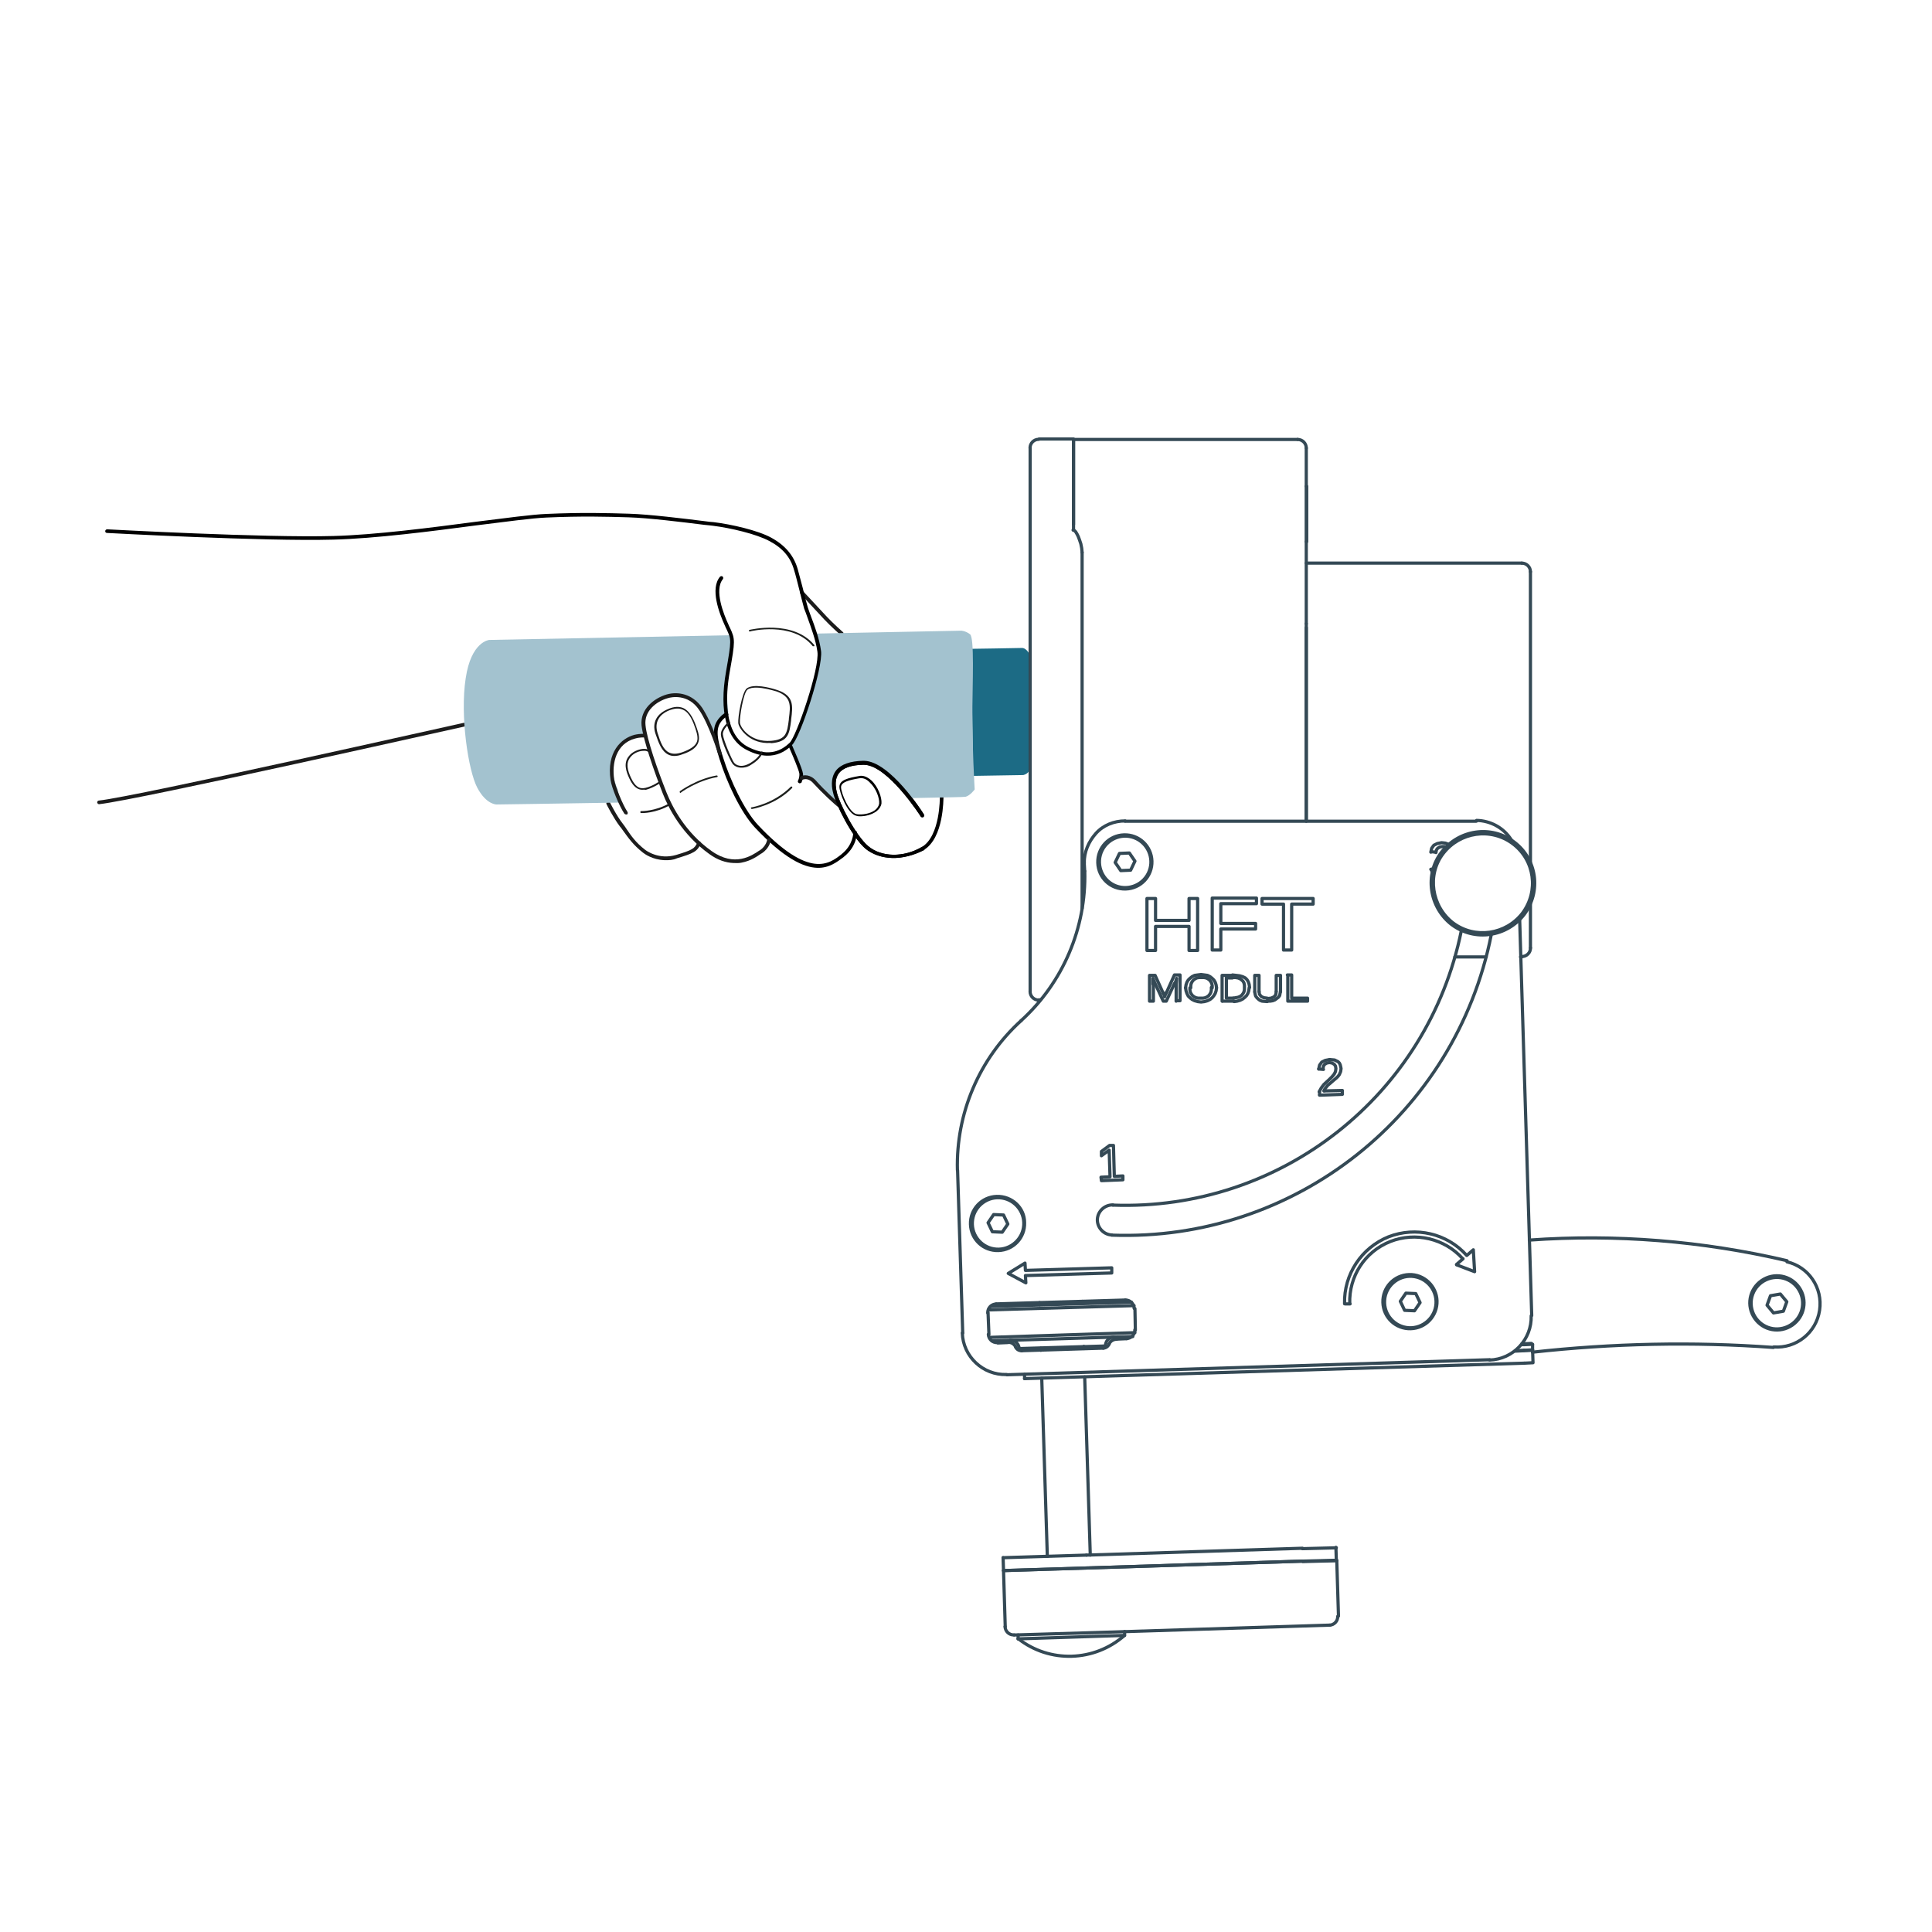 <?xml version="1.0" encoding="utf-8"?>
<!-- Generator: Adobe Illustrator 27.3.1, SVG Export Plug-In . SVG Version: 6.00 Build 0)  -->
<svg version="1.1"
	 id="svg875" xmlns:sodipodi="http://sodipodi.sourceforge.net/DTD/sodipodi-0.dtd" xmlns:inkscape="http://www.inkscape.org/namespaces/inkscape" xmlns:svg="http://www.w3.org/2000/svg" xmlns:rdf="http://www.w3.org/1999/02/22-rdf-syntax-ns#" xmlns:dc="http://purl.org/dc/elements/1.1/" xmlns:cc="http://creativecommons.org/ns#" inkscape:version="1.0 (4035a4fb49, 2020-05-01)" sodipodi:docname="Zylindergriff - Schraubendreher.svg"
	 xmlns="http://www.w3.org/2000/svg" xmlns:xlink="http://www.w3.org/1999/xlink" x="0px" y="0px" viewBox="0 0 300 300"
	 style="enable-background:new 0 0 300 300;" xml:space="preserve">
<style type="text/css">
	.st0{fill:#1C1C1C;}
	.st1{fill:#1C6B85;}
	.st2{fill:#A3C2CF;}
	.st3{fill:#1C1F1C;}
	.st4{fill:none;stroke:#344955;stroke-width:0.744;stroke-linecap:round;stroke-linejoin:round;stroke-miterlimit:18.891;}
	.st5{fill:none;stroke:#344955;stroke-width:0.744;stroke-linecap:round;stroke-linejoin:round;stroke-miterlimit:18.891;}
	.st6{fill:none;stroke:#344955;stroke-width:0.744;stroke-linecap:round;stroke-linejoin:round;stroke-miterlimit:18.891;}
</style>
<sodipodi:namedview  bordercolor="#666666" borderopacity="1.0" id="base" inkscape:current-layer="layer1" inkscape:cx="-97.868441" inkscape:cy="714.76602" inkscape:document-rotation="0" inkscape:document-units="mm" inkscape:pageopacity="0.0" inkscape:pageshadow="2" inkscape:window-height="2066" inkscape:window-maximized="1" inkscape:window-width="3840" inkscape:window-x="2869" inkscape:window-y="-11" inkscape:zoom="0.35" pagecolor="#ffffff" showgrid="false">
	</sodipodi:namedview>
<g id="layer1" inkscape:groupmode="layer" inkscape:label="Ebene 1">
	<g id="g12759" transform="matrix(1.889,0,0,1.889,-440.773,-1946.94)">
		<g id="g42-8-7-4" transform="matrix(0.271,0.008,0.008,-0.271,127.023,1170.173)">
			<g id="g44-49-0-1">
				<g id="g50-39-8-0" transform="translate(408.504,237.347)">
					<path id="path52-46-9-5" class="st0" d="M5.5,45.7c-0.3,0-0.5,0.2-0.6,0.5c0,0.3,0.2,0.6,0.5,0.6
						C17,48.4,114.2,73.4,115.2,73.6c0.3,0.1,0.6-0.1,0.7-0.4c0.1-0.3-0.1-0.6-0.4-0.7C114.5,72.3,17.2,47.3,5.5,45.7
						C5.6,45.7,5.6,45.7,5.5,45.7"/>
				</g>
				<g id="g54-79-8-6" transform="translate(651.159,220.44)">
					<path id="path56-26-4-5" class="st0" d="M-65.2,50.7c-3.8,0-6.3,1.8-6.7,2.1c-3,2.2-4.6,4.4-6,6.2c-0.4,0.5-0.8,1.1-1.2,1.5
						c-2.1,2.6-4.2,6.5-4.3,6.7c-0.1,0.3,0,0.6,0.2,0.8c0.3,0.1,0.6,0,0.8-0.2c0,0,2.1-4,4.2-6.5c0.4-0.5,0.8-1,1.2-1.6
						c1.3-1.8,2.8-3.9,5.7-6c0.4-0.3,4.3-3,9.5-1.3c4.8,1.6,5.6,2.1,6.3,4c0.1,0.3,0.4,0.4,0.7,0.3c0.3-0.1,0.4-0.4,0.3-0.7
						c-0.9-2.4-2.2-3-7-4.6C-62.7,50.8-64,50.7-65.2,50.7"/>
				</g>
				<g id="g58-21-3-6" transform="translate(748.239,224.346)">
					<path id="path60-8-9-6" d="M-93.4,49.5c-3.1,0-6,0.9-8.2,2.6c-4.1,3.3-9.5,13.3-10.3,16.7c-0.3,1-1.1,4.2,0.7,6.7
						c1.4,1.9,4.2,3,8.2,3.2c0.1,0,0.2,0,0.3,0c7.8,0,18.1-15,18.5-15.7c0.2-0.3,0.1-0.6-0.1-0.8c-0.3-0.2-0.6-0.1-0.8,0.1
						c-0.1,0.2-10.4,15.2-17.6,15.2c-0.1,0-0.2,0-0.3,0c-3.6-0.2-6.1-1.1-7.3-2.8c-1.3-1.8-0.9-4.1-0.5-5.7c0.8-3.2,6-12.9,10-16.1
						c4.1-3.3,10.9-3.2,16.3,0.2c5.5,3.5,5,15.2,5,15.3c0,0.3,0.2,0.6,0.5,0.6c0.3,0,0.6-0.2,0.6-0.5c0-0.5,0.5-12.5-5.5-16.3
						C-86.9,50.5-90.3,49.5-93.4,49.5"/>
				</g>
				<g id="g62-74-4-5" transform="translate(724.014,318.841)">
					<path id="path64-1-9-8" class="st0" d="M-86.4,22c-0.1,0-0.3,0-0.4,0.1c0,0-3,2.5-5.1,4.6c-2.1,2.1-7.4,7.5-7.4,7.5
						c-0.2,0.2-0.2,0.6,0,0.8c0.2,0.2,0.6,0.2,0.8,0c0.1-0.1,5.4-5.5,7.4-7.5c2-2,5-4.5,5-4.5c0.2-0.2,0.3-0.5,0.1-0.8
						C-86.1,22.1-86.2,22-86.4,22"/>
				</g>
				<g id="g66-4-5-9" transform="translate(803.306,261.445)">
					<path id="path68-02-1-8" class="st1" d="M-109.5,38.7c0,0,1.7,0.4,1.8,1.7c0.1,1.3-1,35-1,35s-1,2-2.5,1.8
						c-1.4-0.1-15.1-0.7-15.1-0.7l1.6-38.5L-109.5,38.7z"/>
				</g>
				<g id="g70-1-7-3" transform="translate(780.73,287.049)">
					<path id="path72-07-5-3" class="st2" d="M-102.9,31.3c-0.2,9.2,0,23-1.4,24c-1.4,1-2.7,1-2.7,1l-44.4-2.2c2.4-3.6,2-8,0.5-12
						c-0.1-0.9-0.3-1.7-0.5-2.5c0-0.3,0-0.6,0-1c-0.7-3.9-1.9-7.7-3.5-11.4c0,0,0-0.1,0-0.1c0-0.2-0.1-0.5-0.1-0.7c0,0,0,0,0,0
						c0,0,0,0,0-0.1c-0.4-2.2-1.5-4.3-3.1-6c0.3-0.3,0.5-0.7,0.7-1.3c0.4-1.9,1.5-3.6,2.1-5.4c0.3-1,0.9-2.2,1.1-3.3c0,0,0,0,0,0
						c3.5,0.7,6.4-3.5,8.8-5.2c0.5-0.4,1-0.7,1.5-1c0.3,0,0.5,0,0.8,0c-0.4,0.9-0.7,1.9-0.9,2.7c-1.3,5.7,3.9,9.2,9,8.3
						c2-0.1,4.1-1,5.7-1.8c1.9-1.1,3.3-2.7,4.6-4.4c1.1-1.4,2.5-2.5,3.7-3.8c10.1,0.5,16.6,0.8,16.8,0.9c1.4,0.4,2.7,2.3,2.7,2.3
						S-102.7,22.1-102.9,31.3"/>
				</g>
				<g id="g74-5-3-2" transform="translate(628.173,263.122)">
					<path id="path76-7-9-1" class="st2" d="M-58.5,38.2c0.7,2.7,2.4,5.1,4.9,6.4c1.2,0.6,2.6,1,4,1.1c0.2,0,0.4,0,0.6,0
						c-0.7,2.5-1.1,4.9,0.4,7.5c1.8,3,5,5.1,8.5,5.2c7.3,0.1,9.3-6.1,11.8-11.6c0,0.2,0.1,0.4,0.1,0.6c0.3,1.7,0.8,3.4,2,4.6
						c0.5,0.5,1.1,1,1.8,1.2c0,0,0,0,0.1,0c0,0.3,0,0.5-0.1,0.8c-0.4,3.8-0.9,7.3-0.6,11.2c0.2,2.1,0.5,4.2,0.8,6.3
						c0.3,1.8,0.2,3.5,0.2,5.3l-73.4-3.6c0,0-5.5-0.6-6.8-11.9c-1.4-11.3,1.6-27.9,4.5-33c2.9-5.1,6-4.9,6-4.9s16.3,0.7,37.8,1.7
						c-0.6,1.2-1,2.6-1.2,3.9C-58.5,31.9-59.3,34.9-58.5,38.2"/>
				</g>
				<g id="g78-3-2-4" transform="translate(693.432,266.527)">
					<path id="path80-6-7-2" d="M-77.5,37.2c-1.9,0-3.9,0.5-6,1.5c-6.4,2.9-8.9,11.4-7.1,23.7c1.4,9.6,1.3,9.7-0.2,12.7
						c-0.2,0.3-0.3,0.6-0.5,1c-2,4-4.9,11.2-2,14.9c0.2,0.2,0.5,0.3,0.8,0.1c0.2-0.2,0.3-0.5,0.1-0.8c-2.6-3.4,0.6-10.7,2.1-13.7
						c0.2-0.4,0.3-0.7,0.5-1c1.7-3.4,1.7-3.9,0.3-13.4c-1-6.9-1.5-18.9,6.4-22.6c6.5-3,10.2-0.5,12.4,1.7c2,2,8.5,22.8,7.6,27.9
						c-0.6,3.5-2.2,7.4-3.3,10.2c-0.4,1.1-0.8,2-1.1,2.7c-0.4,1.2-1,3.5-1.7,5.9c-0.6,2.1-1.2,4.3-1.7,5.7c-1.2,3.9-3.7,6.6-7.8,8.6
						c-4,2-11.9,3.6-17.2,4.1c-0.7,0.1-1.6,0.1-2.6,0.2c-6.3,0.6-16.9,1.6-23,1.6c-6.9,0-14,0-24.9-0.8c-4.3-0.3-12.1-1.6-21.2-3
						c-13.6-2.2-30.5-4.9-43.2-5.6c-20.9-1.2-68.2,0-68.7,0c-0.3,0-0.6,0.3-0.5,0.6c0,0.3,0.3,0.5,0.6,0.5c0.5,0,47.8-1.2,68.6,0
						c12.6,0.7,29.5,3.4,43.1,5.6c9.1,1.4,16.9,2.7,21.3,3c10.9,0.8,18.1,0.8,25,0.8c6.1,0,16.8-1,23.1-1.6c1-0.1,1.8-0.2,2.6-0.2
						c5.4-0.5,13.5-2.1,17.6-4.2c4.3-2.2,7-5.2,8.3-9.3c0.4-1.4,1.1-3.6,1.7-5.7c0.6-2.3,1.3-4.6,1.7-5.8c0.2-0.6,0.6-1.6,1-2.6
						c1.2-2.9,2.8-6.8,3.4-10.5c0.8-5-5.5-26.4-8-28.8C-72.1,38.4-74.6,37.2-77.5,37.2"/>
				</g>
				<g id="g82-4-2-8" transform="translate(733.81,241.691)">
					<path id="path84-54-3-5" d="M-89.2,44.5c-0.3,0-0.7,0-0.9,0.1c-2.8,0.4-5.5,7-5.5,8.7c0,2,2.5,2.7,5.9,3.4
						c1.2,0.3,2.5-0.2,3.7-1.2c2.1-1.8,3.4-5.1,3.3-6.9c-0.1-0.9-0.6-1.7-1.4-2.4C-85.6,45-87.7,44.5-89.2,44.5 M-89.7,56
						c-3-0.6-5.4-1.3-5.4-2.8c0-1.7,2.7-7.8,5-8.1c1.5-0.2,4,0.2,5.5,1.4c0.7,0.6,1.1,1.3,1.2,2c0.1,1.7-1.1,4.7-3.1,6.4
						C-87.2,55.6-88.3,56.3-89.7,56L-89.7,56z M-89.7,56.3L-89.7,56.3L-89.7,56.3z"/>
				</g>
				<g id="g86-7-1-8" transform="translate(716.423,219.194)">
					<path id="path88-2-4-4" d="M-84.2,51c-4.2,0-10.2,2.6-19.2,11.6c-4.5,4.5-9,13.5-11.4,20.5c-2.2,6.4-2.8,9.7-0.3,12.6
						c0.8,1,1.7,1.5,1.7,1.5c0.3,0.2,0.6,0.1,0.8-0.2c0.2-0.3,0.1-0.6-0.2-0.8c0,0-0.7-0.4-1.4-1.2c-2-2.3-1.9-4.8,0.5-11.5
						c2.3-6.6,6.8-15.7,11.2-20.1c16-16,21.9-11.1,25.5-8.1l0.1,0.1c3.4,2.9,3.3,6.4,3.3,6.6c0,0.3,0.2,0.6,0.5,0.6
						c0.3,0,0.6-0.2,0.6-0.5c0-0.2,0.2-4.2-3.7-7.5l-0.1-0.1C-78.2,53-80.5,51-84.2,51"/>
				</g>
				<g id="g90-0-5-1" transform="translate(707.863,255.151)">
					<path id="path92-5-3-0" d="M-81.7,40.5c-0.1,0-0.2,0-0.3,0.1c-0.3,0.1-0.4,0.5-0.2,0.8c0,0,0.4,0.8,0.3,2
						c-0.1,0.9-2.1,5.3-3.4,8c-0.1,0.3,0,0.6,0.3,0.7s0.6,0,0.7-0.3c0.3-0.7,3.3-6.9,3.5-8.4c0.2-1.5-0.4-2.6-0.4-2.7
						C-81.3,40.7-81.5,40.5-81.7,40.5"/>
				</g>
				<g id="g94-0-1-0" transform="translate(725.391,244.965)">
					<path id="path96-3-9-8" class="st0" d="M-86.8,43.5c-0.1,0-0.2,0-0.2,0.1c-0.9,0.4-5.8,4.8-8,7.1c-1.8,2-3.3,1.1-3.4,1.1
						c-0.3-0.2-0.6-0.1-0.8,0.2c-0.2,0.3-0.1,0.6,0.2,0.8c0.8,0.5,2.9,0.8,4.8-1.3c2.2-2.4,7-6.6,7.6-6.9c0.3-0.1,0.4-0.5,0.3-0.7
						C-86.4,43.6-86.6,43.5-86.8,43.5"/>
				</g>
				<g id="g98-5-5-1" transform="translate(693.288,271.963)">
					<path id="path100-9-5-9" class="st0" d="M-77.4,35.6c-5.7,0-8.7,4.3-8.9,5.8c-0.2,1.6,0.8,9.4,2.3,10.6c2,1.5,6.8,0.5,9.4-0.3
						c5-1.6,4.7-4.7,4.3-8.7l0-0.3c-0.4-4.3-0.8-6.5-5.7-7.1C-76.6,35.7-77,35.6-77.4,35.6 M-80.9,52.3c-1.2,0-2.3-0.2-2.9-0.7
						c-1.2-0.9-2.2-8.5-2-10.1c0.2-1.5,3.4-5.9,9.6-5.2c4.5,0.5,4.8,2.4,5.2,6.6l0,0.3c0.4,4,0.6,6.6-3.9,8.1
						C-76.8,51.8-79,52.3-80.9,52.3 M-83.9,51.8L-83.9,51.8L-83.9,51.8z"/>
				</g>
				<g id="g102-0-2-6" transform="translate(680.697,220.099)">
					<path id="path104-5-3-6" class="st0" d="M-73.8,50.8c-2.5,0-5,0.8-7.5,2.5c-8.5,5.7-12.8,13.6-14.6,17.8
						c-2.9,6.8-6.5,16.3-7.1,20.6c-0.6,4.8,3.4,8.3,7.4,9.6c3.2,1,7.7,0.5,10.8-3.7c3.1-4.3,6.2-13.2,6.3-13.6
						c0.1-0.3-0.1-0.6-0.3-0.7c-0.3-0.1-0.6,0.1-0.7,0.3c0,0.1-3.1,9.1-6.2,13.3c-3.5,4.9-8.6,3.6-9.5,3.3c-3.6-1.1-7.2-4.2-6.6-8.4
						c0.5-4.2,4.1-13.6,7-20.3c1.8-4.1,5.9-11.8,14.2-17.3c7.1-4.7,12.2-1,14.4,0.6l0.2,0.1c1.9,1.4,2.1,3.2,2.1,3.3
						c0,0.3,0.3,0.5,0.6,0.5c0.3,0,0.5-0.3,0.5-0.6c0-0.1-0.2-2.4-2.6-4.1l-0.2-0.1c-1.2-0.9-3.1-2.3-5.8-2.9
						C-72.1,50.8-73,50.8-73.8,50.8"/>
				</g>
				<g id="g106-66-8-8" transform="translate(633.896,239.55)">
					<path id="path108-8-2-7" class="st0" d="M-60.1,45.1c-0.2,0-0.3,0.1-0.5,0.2c-1.7,2.4-4.1,7.8-4.5,10.1
						c-1.5,8.4,2.8,12.7,6.8,13.9c1.9,0.5,3.3,0.4,3.3,0.4c0.3,0,0.5-0.3,0.5-0.6c0-0.3-0.3-0.5-0.6-0.5c0,0-1.3,0.1-2.9-0.4
						c-5.8-1.7-6.9-7.8-6-12.6c0.4-2.1,2.7-7.4,4.3-9.7c0.2-0.3,0.1-0.6-0.1-0.8C-59.9,45.1-60,45.1-60.1,45.1"/>
				</g>
				<g id="g110-37-1-2" transform="translate(653.687,265.209)">
					<path id="path112-6-6-1" class="st0" d="M-65.9,37.6c-0.6,0-1.2,0.1-1.8,0.4c-1.9,0.9-2.9,3.2-4,6.2c-1.2,3.3,0.2,6.1,3.7,7.6
						c1.7,0.8,3.2,0.9,4.5,0.4c2.3-1,3.5-3.9,4.3-6c0.6-1.6,1.1-3.2,0.4-4.7c-0.6-1.3-2-2.4-4.5-3.3C-64.2,37.8-65.1,37.6-65.9,37.6
						 M-65.1,52c-0.8,0-1.6-0.2-2.6-0.6c-3.2-1.4-4.4-3.9-3.4-6.9c1-2.9,1.9-5.1,3.7-5.9c1.1-0.5,2.4-0.4,4,0.2
						c2.3,0.9,3.7,1.9,4.2,3c0.5,1,0.3,2.3-0.4,4.2c-0.8,2.1-1.9,4.9-4,5.7C-64.1,51.9-64.6,52-65.1,52 M-67.8,51.6L-67.8,51.6
						L-67.8,51.6z"/>
				</g>
				<g id="g114-6-4-1" transform="translate(640.531,250.38)">
					<path id="path116-632-4-5" class="st0" d="M-62.1,41.9c-2,0-3.2,1.8-4,3.4c-1,2-2,4.6-0.2,6.8c0.9,1.2,2.6,2,4.1,2.2
						c0.9,0.1,1.7-0.1,2.1-0.5c0.1-0.1,0.1-0.3,0-0.4c-0.1-0.1-0.3-0.1-0.4,0c-0.4,0.3-1,0.4-1.7,0.3c-1.4-0.1-2.9-0.9-3.7-2
						c-1.5-1.9-0.7-4.2,0.3-6.2c1.3-2.6,2.6-3.5,4.5-3c2.3,0.6,4.3,2.2,4.3,2.2c0.1,0.1,0.3,0.1,0.4-0.1c0.1-0.1,0.1-0.3-0.1-0.4
						c-0.1-0.1-2.2-1.6-4.5-2.3C-61.4,42-61.7,41.9-62.1,41.9"/>
				</g>
				<g id="g118-2-4-2" transform="translate(682.531,260.958)">
					<path id="path120-03-9-8" class="st0" d="M-74.3,38.9c-1.3,0-2.2,0.6-2.6,1.1c-0.8,1-3.6,6.8-3.8,8.7c-0.2,1.9,2.1,3.9,2.2,4
						c0.1,0.1,0.3,0.1,0.4,0c0.1-0.1,0.1-0.3,0-0.4c0,0-2.2-1.9-2-3.5c0.2-1.7,2.9-7.5,3.6-8.4c0.6-0.8,2.4-1.7,5.1,0.1
						c2.6,1.7,3,3.3,3,3.3c0,0.1,0.2,0.2,0.3,0.2c0.2,0,0.2-0.2,0.2-0.3c0-0.1-0.4-1.9-3.2-3.7C-72.3,39.1-73.4,38.9-74.3,38.9"/>
				</g>
				<g id="g122-0-9-4" transform="translate(657.022,249.488)">
					<path id="path124-0-1-1" class="st3" d="M-66.9,42.2c-0.1,0-0.2,0-0.2,0.1c-0.1,0.1-0.1,0.3,0,0.4c0,0,4.8,3.8,11,5.1
						c0.1,0,0.3-0.1,0.3-0.2c0-0.2-0.1-0.3-0.2-0.3c-6.1-1.3-10.8-5-10.8-5C-66.7,42.2-66.8,42.2-66.9,42.2"/>
				</g>
				<g id="g126-3-2-6" transform="translate(687.673,243.431)">
					<path id="path128-54-2-9" class="st3" d="M-75.8,44c-0.1,0-0.2,0.1-0.3,0.2c0,0.2,0.1,0.3,0.2,0.3c0.1,0,6.7,1.3,11.7,6.6
						c0.1,0.1,0.3,0.1,0.4,0c0.1-0.1,0.1-0.3,0-0.4C-68.8,45.3-75.7,44-75.8,44C-75.8,44-75.8,44-75.8,44"/>
				</g>
				<g id="g130-7-8-1" transform="translate(711.901,313.911)">
					<path id="path132-61-6-8" class="st3" d="M-82.9,23.4c-0.1,0-0.2,0-0.2,0.1c-6.4,7.3-19,3.9-19.1,3.8c-0.2,0-0.3,0-0.3,0.2
						c0,0.1,0,0.3,0.2,0.3c0.1,0,13,3.6,19.7-4c0.1-0.1,0.1-0.3,0-0.4C-82.7,23.4-82.8,23.4-82.9,23.4"/>
				</g>
				<g id="g134-5-0-0" transform="translate(640.503,240.31)">
					<path id="path136-51-6-3" class="st0" d="M-62.1,44.9c-0.2,0-0.3,0.1-0.3,0.3c0,0.2,0.1,0.3,0.3,0.3c0,0,4.1,0,8.4,2.6
						c0.1,0.1,0.3,0,0.4-0.1c0.1-0.1,0-0.3-0.1-0.4C-57.8,44.9-61.9,44.9-62.1,44.9"/>
				</g>
				<g id="g138-2-4-4" transform="translate(748.239,224.346)">
					<path id="path140-0-4-5" d="M-93.4,49.5c-3.1,0-6,0.9-8.2,2.6c-4.1,3.3-9.5,13.3-10.3,16.7c-0.3,1-1.1,4.2,0.7,6.7
						c1.4,1.9,4.2,3,8.2,3.2c0.1,0,0.2,0,0.3,0c7.8,0,18.1-15,18.5-15.7c0.2-0.3,0.1-0.6-0.1-0.8c-0.3-0.2-0.6-0.1-0.8,0.1
						c-0.1,0.2-10.4,15.2-17.6,15.2c-0.1,0-0.2,0-0.3,0c-3.6-0.2-6.1-1.1-7.3-2.8c-1.3-1.8-0.9-4.1-0.5-5.7c0.8-3.2,6-12.9,10-16.1
						c4.1-3.3,10.9-3.2,16.3,0.2c0.3,0.2,0.6,0.1,0.8-0.2c0.2-0.3,0.1-0.6-0.2-0.8C-86.9,50.5-90.3,49.5-93.4,49.5"/>
				</g>
			</g>
		</g>
		<g id="g2712-0-4-44-7" transform="matrix(0.353,0,0,-0.353,194.467,1386.332)">
			<path id="path28-4-6-3-4" class="st4" d="M446.9,810.2l-0.4,0.2l-0.5,0l-0.6-0.1l-0.5-0.3l-0.3-0.4l-0.1-0.6"/>
			<path id="path30-4-8-6-4" class="st4" d="M444.4,809.1l-1,0.1"/>
			<path id="path32-5-9-7-6" class="st4" d="M443.3,809.1l0.2,0.9l0.5,0.7l0.8,0.4l1,0.2l0.9-0.1l0.8-0.3"/>
			<path id="path34-0-8-15-8" class="st4" d="M443.3,805.1l0.6,0.1"/>
			<path id="path36-1-0-99-7" class="st4" d="M443.7,804.2l-0.3,0.9"/>
			<path id="path38-9-1-4-5" class="st4" d="M449.3,713.1l1.5,1.3"/>
			<g id="g40-3-8-5-0" transform="matrix(0.746,0.666,-0.666,0.746,560.258,621.323)">
				<path id="path42-8-8-2-8" class="st4" d="M-19.7,142.4c0,6.3-4,12-9.9,14.2c-6,2.2-12.6,0.4-16.7-4.5"/>
			</g>
			<path id="path44-9-0-5-9" class="st4" d="M424.5,703.9l-1.2,0"/>
			<g id="g46-3-1-9-8" transform="matrix(0.746,0.666,-0.666,0.746,560.258,621.323)">
				<path id="path48-2-2-0-1" class="st4" d="M-18.5,142.4c0,6.8-4.3,12.9-10.7,15.3c-6.4,2.3-13.6,0.4-18-4.8"/>
			</g>
			<path id="path50-9-5-5-9" class="st4" d="M451.7,715.2l1.5,1.3l0.3-5.1l-4.2,1.6"/>
			<path id="path52-5-7-4-5" class="st4" d="M379.2,793.2h7.8v5.1h2v-12.1h-2l0,5.6h-7.8v-5.6h-2v12.1h2V793.2"/>
			<path id="path54-9-2-7-8" class="st4" d="M344.9,711l3.9,2.4l0.1-1.7l20.1,0.6l0-1.2l-20.1-0.6l0.1-1.7L344.9,711"/>
			<path id="path56-8-4-5-8" class="st4" d="M404,798.3h11.9v-1.3h-5v-10.7H409v10.7h-5V798.3"/>
			<path id="path58-3-1-4-3" class="st4" d="M366.5,733.4l2.1,0.1l-0.2,6.2l-1.8-1.3l0,1l1.9,1.4l0.9,0l0.2-7.2l2,0.1l0-0.9l-5-0.2
				L366.5,733.4"/>
			<path id="path60-2-0-2-0" class="st4" d="M393.4,777.5l-0.1-0.7l-0.2-0.6l-0.3-0.5l-0.4-0.5l-0.5-0.4l-0.6-0.3l-0.7-0.2l-0.8-0.1
				l-0.8,0.1l-0.7,0.2l-0.6,0.3l-0.5,0.4l-0.4,0.4l-0.3,0.6l-0.2,0.6l-0.1,0.7"/>
			<path id="path62-2-2-6-8" class="st4" d="M387.2,777.5l0-0.5l0.1-0.5l0.2-0.4l0.3-0.4l0.4-0.3l0.4-0.2l0.5-0.1l0.6,0l0.6,0
				l0.5,0.1l0.4,0.2l0.4,0.3l0.3,0.4l0.2,0.4l0.1,0.5l0,0.6"/>
			<path id="path64-0-6-1-8" class="st4" d="M386.2,777.5l0.1,0.7l0.2,0.6l0.3,0.5l0.4,0.4l0.5,0.4l0.6,0.3l0.7,0.1l0.8,0.1l0.8-0.1
				l0.7-0.1l0.6-0.3l0.5-0.4l0.4-0.4l0.3-0.5l0.2-0.6l0.1-0.7"/>
			<path id="path66-0-8-6-6" class="st4" d="M392.4,777.5l0,0.5l-0.1,0.5l-0.2,0.4l-0.3,0.4l-0.4,0.3l-0.4,0.2l-0.5,0.1l-0.6,0
				l-0.6,0l-0.5-0.1l-0.4-0.2l-0.4-0.3l-0.3-0.4l-0.2-0.4l-0.1-0.5l0-0.5"/>
			<path id="path68-8-7-6-7" class="st4" d="M394.4,792.5h8.1v-1.3h-8.1v-4.9h-2v12.1h10.3v-1.3h-8.3V792.5"/>
			<path id="path70-8-4-1-9" class="st4" d="M401,777.5l-0.1-0.7l-0.2-0.6l-0.3-0.5l-0.4-0.4l-0.5-0.4l-0.6-0.3l-0.7-0.2l-0.7-0.1"
				/>
			<path id="path72-9-4-9-0" class="st4" d="M397.5,774.4h-2.7"/>
			<path id="path74-3-2-1-6" class="st4" d="M395.7,779.8v-4.7h1.6"/>
			<path id="path76-0-1-1-1" class="st4" d="M397.1,780.5l0.9-0.1l0.8-0.1l0.7-0.2l0.6-0.3l0.4-0.4l0.3-0.5l0.2-0.6l0.1-0.7"/>
			<path id="path78-2-4-2-5" class="st4" d="M394.7,774.4v6h2.4"/>
			<path id="path80-0-7-7-7" class="st4" d="M397.1,779.8h-1.4"/>
			<path id="path82-8-7-53-7" class="st4" d="M397.3,775.1l1.1,0.2l0.5,0.2l0.4,0.3l0.3,0.4l0.2,0.4l0.1,0.5l0,0.5l0,0.5l-0.1,0.5
				l-0.2,0.4l-0.3,0.3l-0.4,0.3l-0.5,0.2l-0.6,0.1l-0.7,0"/>
			<path id="path84-1-7-4-1" class="st4" d="M378.7,778.4v-4h-0.9v6h1.3l1.9-4.2"/>
			<path id="path86-5-0-7-6" class="st4" d="M381,776.3l0.2-0.5l0.1-0.4l0.2,0.5l0.1,0.3l0.1,0.2"/>
			<path id="path88-8-1-7-9" class="st4" d="M381.7,776.3l1.9,4.2h1.3v-6H384"/>
			<path id="path90-9-3-8-1" class="st4" d="M383.6,778.5l-1.9-4.1H381l-1.9,4.1l-0.3,0.7l-0.2,0.5l0-0.5l0-0.8"/>
			<path id="path92-0-7-2-3" class="st4" d="M384,778.4l0.1,1.3l-0.2-0.7l-0.2-0.5"/>
			<path id="path94-4-8-0-6" class="st4" d="M384,774.4v4"/>
			<path id="path96-1-2-4-2" class="st4" d="M405.2,774.3l-1.2,0.1l-0.5,0.2l-0.4,0.3l-0.3,0.3l-0.3,0.4l-0.1,0.4l-0.1,0.5"/>
			<path id="path98-9-1-0-3" class="st4" d="M402.3,776.6v3.8h1v-3.8"/>
			<path id="path100-4-8-9-8" class="st4" d="M403.3,776.7l0.1-0.7l0.4-0.5l0.6-0.3l0.8-0.1"/>
			<path id="path102-2-3-4-3" class="st4" d="M408.3,776.7l-0.1-0.5l-0.1-0.5l-0.3-0.4l-0.4-0.3l-0.4-0.3l-0.5-0.2l-0.6-0.1l-0.7,0"
				/>
			<path id="path104-4-0-5-1" class="st4" d="M407.3,776.7v3.7h1v-3.8"/>
			<path id="path106-1-5-2-7" class="st4" d="M405.2,775l0.9,0.1l0.7,0.3l0.4,0.5l0.1,0.7"/>
			<path id="path108-5-7-4-7" class="st4" d="M409.9,780.5h1v-5.4h3.7v-0.7h-4.6V780.5"/>
			<path id="path110-7-9-99-0" class="st4" d="M417.4,752.6l0,0.7"/>
			<path id="path112-8-2-8-9" class="st4" d="M417.3,753.3l0.5,0.9l0.6,0.8l1.3,1.2l0.6,0.6l0.5,0.6l0.3,0.6l0.1,0.7l-0.1,0.6
				l-0.3,0.4l-0.5,0.3l-0.6,0.1l-0.6-0.1l-0.5-0.3l-0.3-0.4l-0.1-0.6"/>
			<path id="path114-3-8-8-5" class="st4" d="M418.3,758.5l-1.1,0.1"/>
			<path id="path116-6-1-9-2" class="st4" d="M417.2,758.6l0.2,0.9l0.5,0.7l0.8,0.4l1,0.2"/>
			<path id="path118-6-1-0-7" class="st4" d="M418.5,753.5l4.2,0.1l0-0.9l-5.3-0.2"/>
			<path id="path120-2-7-2-3" class="st4" d="M419.8,760.8l1.1-0.1l0.8-0.4l0.3-0.3l0.2-0.4l0.1-0.4l0.1-0.5l-0.1-0.7l-0.3-0.7
				l-0.3-0.4l-0.4-0.4l-0.6-0.5l-0.8-0.7l-0.6-0.5l-0.4-0.5l-0.3-0.4l-0.2-0.4"/>
			<g id="g122-2-1-4-0" transform="matrix(-1,-0.031,0.031,-1,423.112,610.703)">
				<path id="path124-9-1-9-0" class="st4" d="M80.1-88.6c0,1.1-0.9,2-2,2"/>
			</g>
			<path id="path126-7-1-3-5" class="st4" d="M340.2,701.8l0.2-5"/>
			<g id="g128-7-8-03-2" transform="matrix(-0.031,1,-1,-0.031,422.903,617.797)">
				<path id="path130-2-1-76-1" class="st4" d="M88.5,78.1c0,1.1-0.9,2-2,2"/>
			</g>
			<g id="g132-5-2-4-0" transform="matrix(0.031,-1,1,0.031,465.623,612.022)">
				<path id="path134-7-5-1-4" class="st4" d="M-86.6-90.5c0,1.1-0.9,2-2,2"/>
			</g>
			<path id="path136-0-4-3-2" class="st4" d="M374.5,697.8l-0.1,5"/>
			<g id="g138-7-9-1-8" transform="matrix(1,0.031,-0.031,1,465.398,619.103)">
				<path id="path140-1-2-2-6" class="st5" d="M-88.5,86.5c0,1.1-0.9,2-2,2"/>
			</g>
			<path id="path142-7-0-9-2" class="st4" d="M372.5,695.8l-2.3-0.1"/>
			<g id="g144-6-0-5-8" transform="matrix(0.031,-1,1,0.031,558.833,621.277)">
				<path id="path146-9-4-1-0" class="st4" d="M-93.1-117.7c0-3.5,2.8-6.3,6.3-6.3c3.5,0,6.3,2.8,6.3,6.3c0,3.5-2.8,6.3-6.3,6.3
					C-90.2-111.4-93.1-114.2-93.1-117.7"/>
			</g>
			<g id="g148-5-1-0-1" transform="matrix(-0.036,-0.999,0.999,-0.036,465.112,765.862)">
				<path id="path150-3-2-96-9" class="st5" d="M49.4-94.4c0,42.7-31,79-73.1,85.8"/>
			</g>
			<g id="g152-6-9-3-2" transform="matrix(0.036,0.999,-0.999,0.036,460.867,648.218)">
				<path id="path154-7-5-8-6" class="st4" d="M75.4,94.4c0,1.9-1.6,3.5-3.5,3.5c-1.9,0-3.5-1.6-3.5-3.5"/>
			</g>
			<g id="g156-0-1-0-9" transform="matrix(-0.036,-0.999,0.999,-0.036,465.112,765.862)">
				<path id="path158-7-8-7-6" class="st5" d="M42.4-94.4c0,39.1-28.2,72.4-66.8,78.8"/>
			</g>
			<path id="path160-1-2-5-6" class="st4" d="M342.1,703.9l30.1,0.9"/>
			<g id="g162-7-1-6-7" transform="matrix(-0.031,1,-1,-0.031,462.487,606.247)">
				<path id="path164-9-7-8-5" class="st4" d="M92.2,89.5c0,0.8-0.4,1.5-1.1,1.8"/>
			</g>
			<g id="g166-0-0-5-5" transform="matrix(0.031,-1,1,0.031,457.942,608.242)">
				<path id="path168-0-5-8-6" class="st4" d="M-88.1-88.2c0,0.6-0.3,1.1-0.9,1.4"/>
			</g>
			<path id="path170-5-9-1-9" class="st4" d="M367.1,693.6L348,693"/>
			<g id="g172-5-6-4-2" transform="matrix(-0.89,-0.456,0.456,-0.89,431.018,607.403)">
				<path id="path174-1-6-0-4" class="st5" d="M35.7-115.4c0,0.6-0.3,1.1-0.9,1.4"/>
			</g>
			<g id="g176-6-4-6-7" transform="matrix(0.89,0.456,-0.456,0.89,426.607,605.138)">
				<path id="path178-7-5-9-3" class="st5" d="M-30.7,115.4c0,0.8-0.4,1.5-1.1,1.8"/>
			</g>
			<path id="path180-6-8-6-9" class="st4" d="M344.8,694.9l-2.3-0.1"/>
			<g id="g182-9-0-41-7" transform="matrix(0.031,-1,1,0.031,423.323,647.062)">
				<path id="path184-9-7-5-0" class="st4" d="M-84.3-78.5c0-3.5,2.8-6.3,6.3-6.3c3.5,0,6.3,2.8,6.3,6.3c0,3.5-2.8,6.3-6.3,6.3
					C-81.5-72.1-84.3-75-84.3-78.5"/>
			</g>
			<g id="g186-5-8-5-5" transform="matrix(0.031,-1,1,0.031,465.112,765.862)">
				<path id="path188-4-0-0-7" class="st4" d="M-50.1-91.7c0-3.5,2.8-6.3,6.3-6.3c3.5,0,6.3,2.8,6.3,6.3c0,3.5-2.8,6.3-6.3,6.3
					C-47.3-85.4-50.1-88.2-50.1-91.7"/>
			</g>
			<g id="g190-7-4-4-2" transform="matrix(0.031,-1,1,0.031,584.512,616.402)">
				<path id="path192-9-5-3-3" class="st4" d="M-78.3-125.1c0,5.5-4.5,10-10,10"/>
			</g>
			<path id="path194-6-6-6-5" class="st4" d="M466.8,701.2l-2.8,92"/>
			<g id="g196-3-3-4-4" transform="matrix(0.845,0.535,-0.535,0.845,580.598,765.863)">
				<path id="path198-6-8-8-7" class="st4" d="M-75.5,102.4c0,3.3-1.7,6.3-4.4,8.1"/>
			</g>
			<path id="path200-3-2-1-6" class="st4" d="M453.9,816.3h-81.8"/>
			<g id="g202-5-1-8-7" transform="rotate(89.994,-150.413,615.511)">
				<path id="path204-9-1-7-4" class="st4" d="M50.5,93c0,2.6-1,5.1-2.9,6.8s-4.4,2.8-6.9,2.7"/>
			</g>
			<path id="path206-1-9-1-9" class="st4" d="M362.6,806.5l0.1-1.8"/>
			<g id="g208-3-0-8-1" transform="matrix(0.672,-0.74,0.74,0.672,387.998,760.912)">
				<path id="path210-0-4-4-5" class="st4" d="M-33.6-23.7c0,13.2-5.8,25.8-15.8,34.4"/>
			</g>
			<g id="g212-3-4-3-2" transform="matrix(-0.672,0.74,-0.74,-0.672,473.767,666.503)">
				<path id="path214-2-7-2-2" class="st4" d="M161.2,23.7c0,13.2-5.8,25.8-15.8,34.4"/>
			</g>
			<path id="path216-5-7-3-5" class="st4" d="M333.1,735l1.2-37.9"/>
			<g id="g218-0-8-3-4" transform="matrix(-1,-0.031,0.031,-1,425.842,611.497)">
				<path id="path220-4-3-5-6" class="st4" d="M88.9-88.4c0,5.5-4.5,10-10,10"/>
			</g>
			<path id="path222-9-1-11-2" class="st4" d="M344.6,687.4l112.4,3.5"/>
			<path id="path224-8-0-3-9" class="st4" d="M464.5,694.6l0.4,0l1.8,0.1l0.3-0.2l-2-0.1l-0.6,0"/>
			<path id="path226-0-6-4-9" class="st4" d="M467,694.4l0-1.3l-2-0.1l-2-0.1"/>
			<path id="path228-0-3-9-9" class="st4" d="M348.7,687.5l0-1"/>
			<path id="path230-6-1-5-9" class="st4" d="M465,693.1l-2-0.1"/>
			<path id="path232-5-1-3-9" class="st4" d="M465.1,690.1l-116.4-3.6"/>
			<path id="path234-9-7-7-0" class="st4" d="M465,693.1l2,0.1"/>
			<path id="path236-2-5-5-7" class="st4" d="M465.1,690.1l2,0.1l-0.1,3"/>
			<path id="path238-6-3-3-6" class="st4" d="M347.5,693.5l20.1,0.6"/>
			<g id="g240-5-1-8-8" transform="matrix(-0.031,1,-1,-0.031,461.528,606.938)">
				<path id="path242-9-5-21-4" class="st4" d="M92,89.2c0,1.1-0.9,2-2,2"/>
			</g>
			<g id="g244-7-1-52-7" transform="matrix(1,0.031,-0.031,1,427.523,605.888)">
				<path id="path246-5-0-97-2" class="st5" d="M-77.3,90c0,1.1-0.9,2-2,2"/>
			</g>
			<path id="path248-0-2-8-1" class="st4" d="M341.1,695.3l32.8,1"/>
			<path id="path250-8-9-6-5" class="st4" d="M340.5,696.1l33.9,1.1"/>
			<path id="path252-3-5-4-8" class="st4" d="M340.3,702.5l33.9,1"/>
			<path id="path254-4-8-8-6" class="st4" d="M340.8,703.3l32.8,1"/>
			<path id="path256-4-9-1-7" class="st4" d="M343.8,724.6l1-2.1l-1.3-1.9l-2.3,0.1l-1,2.1l1.3,1.9L343.8,724.6"/>
			<g id="g258-1-2-7-8" transform="matrix(-0.06,-0.998,0.998,-0.06,423.323,647.062)">
				<path id="path260-5-6-9-2" class="st6" d="M-76.6-85.2c0-3.3,2.7-6,6-6c3.3,0,6,2.7,6,6c0,3.3-2.7,6-6,6S-76.6-81.9-76.6-85.2"
					/>
			</g>
			<path id="path262-7-5-2-6" class="st4" d="M373.4,804.9l-2.3-0.1l-1.3,1.9l1,2.1l2.3,0.1l1.3-1.9L373.4,804.9"/>
			<g id="g264-8-5-6-5" transform="matrix(-0.895,0.446,-0.446,-0.895,465.112,765.862)">
				<path id="path266-1-5-9-9" class="st4" d="M95.5,4.8c0-3.3,2.7-6,6-6c3.3,0,6,2.7,6,6c0,3.3-2.7,6-6,6
					C98.2,10.8,95.5,8.1,95.5,4.8"/>
			</g>
			<path id="path268-7-8-2-5" class="st4" d="M437.2,702.4l-1,2.1l1.3,1.9l2.3-0.1l1-2.1l-1.3-1.9L437.2,702.4"/>
			<g id="g270-1-7-9-6" transform="matrix(0.06,0.998,-0.998,0.06,558.833,621.278)">
				<path id="path272-7-0-1-0" class="st5" d="M69.7,125.1c0-3.3,2.7-6,6-6s6,2.7,6,6c0,3.3-2.7,6-6,6
					C72.4,131.1,69.7,128.4,69.7,125.1"/>
			</g>
			<path id="path274-3-9-2-6" class="st4" d="M525.4,702.2l-2.3-0.4l-1.5,1.8l0.8,2.2l2.3,0.4l1.5-1.8L525.4,702.2"/>
			<g id="g276-3-6-8-0" transform="matrix(-0.938,0.348,-0.348,-0.938,679.312,620.797)">
				<path id="path278-8-1-6-7" class="st4" d="M168.6-24c0-3.3,2.7-6,6-6c3.3,0,6,2.7,6,6c0,3.3-2.7,6-6,6S168.6-20.7,168.6-24"/>
			</g>
			<g id="g280-3-6-1-6" transform="matrix(0.073,0.997,-0.997,0.073,647.137,182.602)">
				<path id="path282-4-2-8-4" class="st5" d="M500.9,161.1c0,18.8-1.8,37.5-5.2,55.9"/>
			</g>
			<g id="g284-2-8-6-0" transform="matrix(-0.073,-0.997,0.997,-0.073,679.312,620.797)">
				<path id="path286-7-7-5-1" class="st5" d="M-61.5-161.1c0,5.2-4,9.6-9.3,10s-9.9-3.3-10.7-8.4"/>
			</g>
			<g id="g288-5-6-2-2" transform="matrix(0.228,0.974,-0.974,0.228,618.022,358.582)">
				<path id="path290-7-6-7-6" class="st5" d="M325,170.3c0,20.2-3,40.2-9,59.5"/>
			</g>
			<g id="g292-5-8-4-1" transform="matrix(0.57,-0.822,0.822,0.57,679.312,620.797)">
				<path id="path294-6-7-2-9" class="st4" d="M-163.3-80.2c0-3.5,2.8-6.3,6.3-6.3c3.5,0,6.3,2.8,6.3,6.3s-2.8,6.3-6.3,6.3
					C-160.5-73.9-163.3-76.7-163.3-80.2"/>
			</g>
			<g id="g296-5-7-22-1" transform="matrix(-0.599,-0.801,0.801,-0.599,582.758,758.768)">
				<path id="path298-0-7-2-5" class="st5" d="M29.7-127.7c0-6.7,5.4-12,12-12.1s12,5.4,12.1,12c0,6.7-5.4,12-12,12.1
					C35.1-115.7,29.7-121,29.7-127.7"/>
			</g>
			<g id="g300-2-4-8-0" transform="matrix(-0.599,-0.801,0.801,-0.599,582.758,758.767)">
				<path id="path302-4-9-3-3" class="st5" d="M30.2-127.7c0-6.4,5.2-11.5,11.5-11.6s11.5,5.2,11.6,11.5c0,6.4-5.2,11.5-11.5,11.6
					C35.4-116.2,30.2-121.3,30.2-127.7"/>
			</g>
			<path id="path304-5-6-60-4" class="st4" d="M346.3,626.8l16.8,0.5l50.4,1.6l6.3,0.2"/>
			<g id="g306-7-3-9-8" transform="matrix(-1,-0.031,0.031,-1,428.573,514.657)">
				<path id="path308-0-5-5-0" class="st4" d="M80.8-116.6c0,1.1-0.9,2-2,2"/>
			</g>
			<g id="g310-2-6-9-9" transform="matrix(0.031,-1,1,0.031,532.343,517.867)">
				<path id="path312-4-3-00-8" class="st4" d="M-114.6-109.1c0,1.1-0.9,2-2,2"/>
			</g>
			<path id="path314-2-7-1-2" class="st4" d="M344.2,628.7l-0.4,13.1l19.4,0.6l50.3,1.6l7.9,0.2l0.4-13"/>
			<path id="path316-8-0-4-9" class="st4" d="M347.2,625.9l24.7,0.8"/>
			<path id="path318-8-1-2-5" class="st4" d="M354,645.1l-1.3,41.5"/>
			<path id="path320-2-6-1-5" class="st4" d="M352.5,693.1l0,0.5"/>
			<path id="path322-8-8-5-1" class="st4" d="M352.2,703.7l0,0.5"/>
			<path id="path324-4-6-0-9" class="st4" d="M364,645.4l-1.3,41.5"/>
			<path id="path326-3-3-1-9" class="st4" d="M362.5,693.5l0,0.5"/>
			<path id="path328-3-9-3-3" class="st4" d="M362.2,704l0,0.5"/>
			<g id="g330-6-5-8-0" transform="matrix(-0.618,-0.786,0.786,-0.618,446.828,531.983)">
				<path id="path332-8-1-3-3" class="st5" d="M-12.3-136.4c0,9.3-6.7,17.3-15.9,19"/>
			</g>
			<path id="path334-5-5-8-4" class="st4" d="M347.2,625.9l0,0.9"/>
			<path id="path336-8-2-3-3" class="st4" d="M372,626.7l0,0.9"/>
			<path id="path338-9-9-7-2" class="st4" d="M413.5,643.9l7.9,0.2"/>
			<path id="path340-9-7-24-6" class="st4" d="M413.4,646.9l7.9,0.2"/>
			<path id="path342-2-9-53-8" class="st4" d="M363.2,642.4l50.3,1.6"/>
			<path id="path344-9-0-0-9" class="st4" d="M363.1,645.4l50.3,1.6"/>
			<path id="path346-5-6-3-1" class="st4" d="M343.8,641.8l19.4,0.6"/>
			<path id="path348-8-2-1-0" class="st4" d="M343.7,644.8l19.4,0.6"/>
			<path id="path350-0-7-18-9" class="st4" d="M421.3,644.2l-0.1,3"/>
			<path id="path352-2-2-33-2" class="st4" d="M343.8,641.8l-0.1,3"/>
			<path id="path378-7-5-0-4" class="st4" d="M360.1,905.2v-21.1"/>
			<path id="path380-9-6-5-0" class="st4" d="M362.1,878.9l-0.1,1l-0.2,1l-0.3,0.9l-0.3,0.8l-0.3,0.6l-0.3,0.5l-0.3,0.3l-0.3,0.1"/>
			<path id="path382-1-9-5-3" class="st4" d="M362.1,878.9v-82.9"/>
			<path id="path384-2-6-7-8" class="st4" d="M350,903.2V776.7"/>
			<g id="g386-0-1-2-9" transform="rotate(179.994,218.371,361.68)">
				<path id="path388-6-1-1-1" class="st4" d="M86.8-53.3c0,1.1-0.9,2-2,2"/>
			</g>
			<g id="g390-6-3-2-7" transform="rotate(89.994,-232.62,669.374)">
				<path id="path392-3-1-3-1" class="st4" d="M3.3,84.8c0,1.1-0.9,2-2,2"/>
			</g>
			<path id="path394-9-9-5-2" class="st4" d="M352.4,774.7H352"/>
			<path id="path396-8-0-7-8" class="st4" d="M360.1,885.4v19.9h-8"/>
			<path id="path398-6-8-5-4" class="st4" d="M414.3,903.2V884v-5.6v-16.1"/>
			<path id="path400-3-3-1-2" class="st4" d="M414.3,903.2c0,1.1-0.9,2-2,2"/>
			<path id="path402-8-4-7-9" class="st4" d="M414.3,862.3v-46"/>
			<path id="path404-6-2-7-0" class="st4" d="M360.1,905.2h52.2"/>
			<path id="path406-2-6-1-6" class="st4" d="M414.3,861.4v-45"/>
			<path id="path408-1-4-8-2" class="st4" d="M448.9,784.7h7.3"/>
			<path id="path410-3-4-6-8" class="st4" d="M464.2,784.7h0.3"/>
			<path id="path412-6-1-4-2" class="st4" d="M414.3,876.4h50.2"/>
			<path id="path414-7-2-9-6" class="st4" d="M466.5,874.4v-5.2v-7.8v-54.8"/>
			<path id="path416-9-0-2-0" class="st4" d="M466.5,797v-10.2"/>
			<path id="path418-7-3-2-1" class="st4" d="M466.5,874.4c0,1.1-0.9,2-2,2"/>
			<g id="g420-7-2-7-2" transform="rotate(-90.006,666.503,71.062)">
				<path id="path422-8-6-0-8" class="st4" d="M-47.2-131c0,1.1-0.9,2-2,2"/>
			</g>
			<path id="path424-0-8-4-2" class="st4" d="M414.3,894.3h0.1v-12.9h-0.1"/>
		</g>
	</g>
</g>
</svg>
